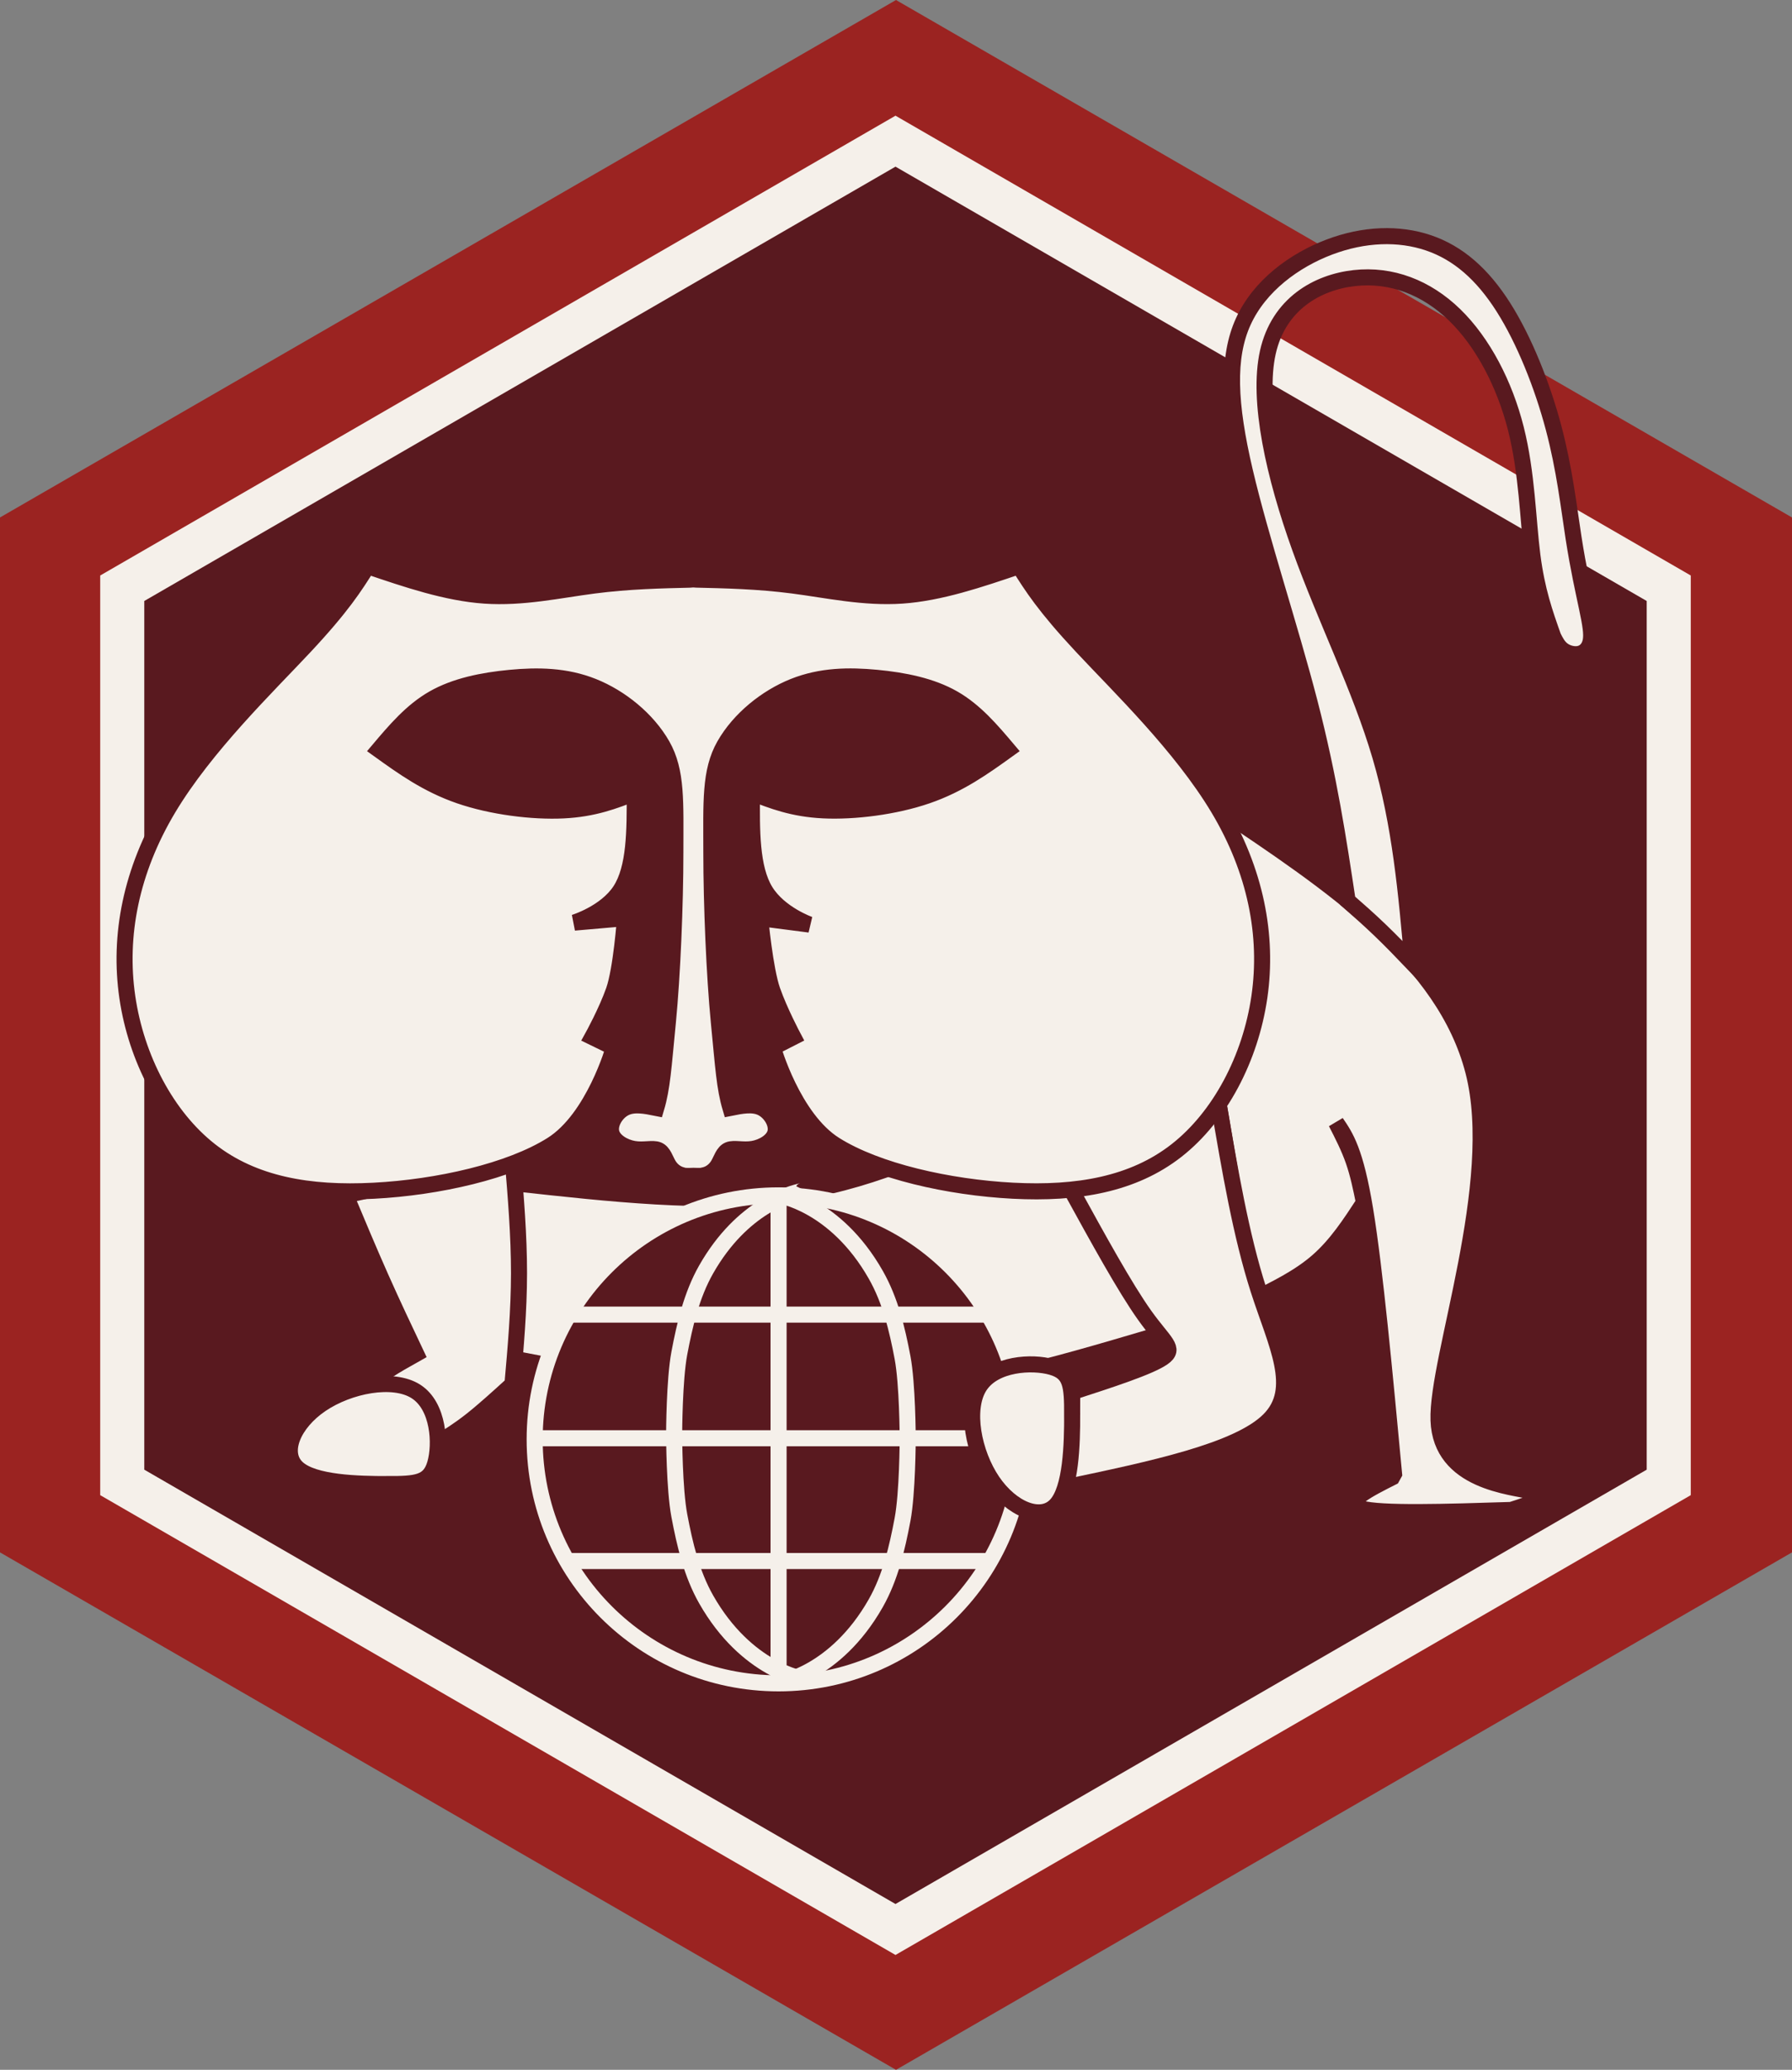 <?xml version="1.0" encoding="UTF-8" standalone="no"?>
<!-- Created with Inkscape (http://www.inkscape.org/) -->

<svg
   xmlns:dc="http://purl.org/dc/elements/1.1/"
   xmlns:cc="http://creativecommons.org/ns#"
   xmlns:rdf="http://www.w3.org/1999/02/22-rdf-syntax-ns#"
   xmlns:svg="http://www.w3.org/2000/svg"
   xmlns="http://www.w3.org/2000/svg"
   xmlns:sodipodi="http://sodipodi.sourceforge.net/DTD/sodipodi-0.dtd"
   xmlns:inkscape="http://www.inkscape.org/namespaces/inkscape"
   width="121.91mm"
   height="140.77mm"
   viewBox="0 0 121.91 140.77"
   version="1.1"
   id="svg980"
   inkscape:version="0.92.3 (2405546, 2018-03-11)"
   sodipodi:docname="logo-only.svg">
  <rect x="0" y="0" width="121.91" height="140.77" fill="#808080" stroke="none"/>
  <defs
     id="defs974">
    <inkscape:path-effect
       only_selected="false"
       apply_with_weight="true"
       apply_no_weight="true"
       helper_size="0"
       steps="2"
       weight="33.333"
       is_visible="true"
       id="path-effect9108-9"
       effect="bspline" />
    <inkscape:path-effect
       effect="bspline"
       id="path-effect9032-7"
       is_visible="true"
       weight="33.333"
       steps="2"
       helper_size="0"
       apply_no_weight="true"
       apply_with_weight="true"
       only_selected="false" />
    <inkscape:path-effect
       effect="bspline"
       id="path-effect9018-3"
       is_visible="true"
       weight="33.333"
       steps="2"
       helper_size="0"
       apply_no_weight="true"
       apply_with_weight="true"
       only_selected="false" />
    <inkscape:path-effect
       effect="bspline"
       id="path-effect9112-6"
       is_visible="true"
       weight="33.333"
       steps="2"
       helper_size="0"
       apply_no_weight="true"
       apply_with_weight="true"
       only_selected="false" />
    <inkscape:path-effect
       effect="bspline"
       id="path-effect9116-1"
       is_visible="true"
       weight="33.333"
       steps="2"
       helper_size="0"
       apply_no_weight="true"
       apply_with_weight="true"
       only_selected="false" />
    <inkscape:path-effect
       effect="bspline"
       id="path-effect8590-2"
       is_visible="true"
       weight="33.333"
       steps="2"
       helper_size="0"
       apply_no_weight="true"
       apply_with_weight="true"
       only_selected="false" />
    <inkscape:path-effect
       effect="bspline"
       id="path-effect9124-9"
       is_visible="true"
       weight="33.333"
       steps="2"
       helper_size="0"
       apply_no_weight="true"
       apply_with_weight="true"
       only_selected="false" />
    <inkscape:path-effect
       only_selected="false"
       apply_with_weight="true"
       apply_no_weight="true"
       helper_size="0"
       steps="2"
       weight="33.333"
       is_visible="true"
       id="path-effect9120-3"
       effect="bspline" />
  </defs>
  <sodipodi:namedview
     id="base"
     pagecolor="#ffffff"
     bordercolor="#666666"
     borderopacity="1.0"
     inkscape:pageopacity="0.0"
     inkscape:pageshadow="2"
     inkscape:zoom="256"
     inkscape:cx="177.5529"
     inkscape:cy="381.73648"
     inkscape:document-units="mm"
     inkscape:current-layer="g9198-6"
     showgrid="false"
     inkscape:window-width="3775"
     inkscape:window-height="2136"
     inkscape:window-x="65"
     inkscape:window-y="24"
     inkscape:window-maximized="1" />
  <g
     inkscape:label="Layer 1"
     inkscape:groupmode="layer"
     id="layer1"
     transform="translate(4.3026608e-6,-156.23)">
    <g
       id="g13015-5"
       transform="translate(107.06,168.857)"
       inkscape:export-xdpi="90"
       inkscape:export-ydpi="90">
      <path
         inkscape:transform-center-y="-1.1226847e-06"
         sodipodi:type="star"
         style="opacity:1;vector-effect:none;fill:#9b2321;fill-opacity:1;stroke:none;stroke-width:0.1;stroke-linecap:butt;stroke-linejoin:miter;stroke-miterlimit:4;stroke-dasharray:none;stroke-dashoffset:0;stroke-opacity:1"
         id="path8760-0"
         sodipodi:sides="6"
         sodipodi:cx="-46.104919"
         sodipodi:cy="57.758629"
         sodipodi:r1="70.384811"
         sodipodi:r2="60.955032"
         sodipodi:arg1="0.52359878"
         sodipodi:arg2="1.0471976"
         inkscape:flatsided="true"
         inkscape:rounded="0"
         inkscape:randomized="0"
         d="m 14.85,92.951 -60.955,35.192 -60.955,-35.192 0,-70.385 60.955,-35.192 60.955,35.192 z"
         inkscape:export-filename="D:\heiBOX\unlocked collection\projects\SotM2019_Heidelberg\outreach\Logo\simplified_v1.png"
         inkscape:export-xdpi="90"
         inkscape:export-ydpi="90" />
      <path
         d="m 164.52,180.246 -60.955,35.192 -60.955,-35.192 0,-70.385 60.955,-35.192 60.955,35.192 z"
         inkscape:randomized="0"
         inkscape:rounded="0"
         inkscape:flatsided="true"
         sodipodi:arg2="1.0471976"
         sodipodi:arg1="0.52359878"
         sodipodi:r2="60.955032"
         sodipodi:r1="70.384811"
         sodipodi:cy="145.05357"
         sodipodi:cx="103.56547"
         sodipodi:sides="6"
         id="path8762-3"
         style="opacity:1;vector-effect:none;fill:#59191f;fill-opacity:1;stroke:#f5f0ea;stroke-width:3.474;stroke-linecap:butt;stroke-linejoin:miter;stroke-miterlimit:4;stroke-dasharray:none;stroke-dashoffset:0;stroke-opacity:1"
         sodipodi:type="star"
         transform="matrix(0.863,0,0,0.864,-135.516,-67.54)"
         inkscape:export-filename="D:\heiBOX\unlocked collection\projects\SotM2019_Heidelberg\outreach\Logo\simplified_v1.png"
         inkscape:export-xdpi="90"
         inkscape:export-ydpi="90" />
      <g
         transform="matrix(1.092,0,0,1.092,-1571.675,-75.816)"
         id="g9198-6">
        <path
           inkscape:original-d="m 1372.7228,142.39114 0.6087,-10.82467 c 0,0 11.8101,1.30223 17.7146,1.95373 4.1125,-1.94296 12.3376,-5.82842 12.3376,-5.82842 l 14.554,-4.60954 1.4811,6.35009 -6.4303,11.68725 c 0,0 -12.2897,3.63275 -18.4349,5.44952 -7.2771,-1.393 -21.8308,-4.17796 -21.8308,-4.17796 z"
           inkscape:path-effect="#path-effect9108-9"
           inkscape:connector-curvature="0"
           id="path9106-1"
           d="m 1372.723,142.391 c 0,0 0.609,-10.825 0.609,-10.825 5.905,0.651 11.81,1.303 16.819,0.657 5.009,-0.646 9.121,-2.589 13.234,-4.531 0,0 14.554,-4.61 14.554,-4.61 0,0 1.481,6.35 1.481,6.35 0,0 -6.43,11.687 -6.43,11.687 -6.145,1.817 -12.29,3.633 -19.001,3.845 -6.711,0.212 -13.988,-1.181 -21.265,-2.573 z"
           style="opacity:1;vector-effect:none;fill:#f5f0ea;fill-opacity:1;fill-rule:evenodd;stroke:#59191f;stroke-width:1;stroke-linecap:butt;stroke-linejoin:miter;stroke-miterlimit:4;stroke-dasharray:none;stroke-dashoffset:0;stroke-opacity:1"
           sodipodi:nodetypes="ccccccccc" />
        <path
           id="path8904-0"
           style="opacity:1;vector-effect:none;fill:#f5f0ea;fill-opacity:1;fill-rule:evenodd;stroke:#59191f;stroke-width:1;stroke-linecap:butt;stroke-linejoin:bevel;stroke-miterlimit:4;stroke-dasharray:none;stroke-dashoffset:0;stroke-opacity:1"
           inkscape:path-effect="#path-effect9032-7"
           inkscape:original-d="m 1417.1214,108.20881 c 7.0481,4.7097 14.0959,9.41979 21.1432,14.13025 -3.4616,9.22041 -7.5558,20.12516 -10.3859,27.66278 3.0948,0.18198 7.5719,0.44561 11.3575,0.66878 -1.2886,0.41166 -3.8666,1.23572 -3.8666,1.23572 0,0 -8.1425,0.25706 -12.216,0.38601 1.6446,-0.8281 4.9316,-2.48284 4.9316,-2.48284 0,0 -1.1615,-12.92157 -1.8128,-19.3827 -0.6038,-0.88354 -1.8127,-2.64944 -1.8127,-2.64944 0,0 0.7984,1.5568 1.197,2.33579 0.1799,0.88254 0.5384,2.64878 0.5384,2.64878 0,0 -1.7146,2.62666 -2.5721,3.93984 -1.467,0.71885 -4.4023,2.15774 -4.4023,2.15774 l -2.0739,-12.21755"
           d="m 1417.121,108.209 c 7.048,4.71 14.096,9.42 15.889,16.385 1.793,6.965 -2.301,17.87 -2.169,21.73 0.132,3.86 4.609,4.124 5.858,4.441 1.248,0.317 -0.041,0.729 -1.329,1.141 -4.072,0.129 -8.143,0.257 -9.357,-0.092 -1.214,-0.35 0.429,-1.177 2.072,-2.004 -0.604,-6.461 -1.208,-12.917 -1.813,-16.592 -0.605,-3.674 -1.209,-4.557 -1.813,-5.441 0.399,0.779 0.798,1.557 1.087,2.388 0.289,0.831 0.469,1.714 0.648,2.597 -0.857,1.313 -1.715,2.627 -2.877,3.643 -1.162,1.016 -2.63,1.736 -4.098,2.455 0,0 -2.074,-12.218 -2.074,-12.218"
           inkscape:connector-curvature="0"
           sodipodi:nodetypes="cccccccccccccc" />
        <path
           sodipodi:nodetypes="cccccccccccccccccccccccc"
           inkscape:connector-curvature="0"
           d="m 1437.986,97.518 c 0.157,0.312 0.313,0.623 0.601,0.833 0.288,0.21 0.707,0.316 1.048,0.23 0.341,-0.086 0.604,-0.366 0.686,-0.801 0.082,-0.436 -0.016,-1.027 -0.23,-2.046 -0.214,-1.019 -0.542,-2.465 -0.838,-4.371 -0.296,-1.906 -0.559,-4.273 -1.249,-6.869 -0.69,-2.597 -1.808,-5.423 -3.122,-7.494 -1.315,-2.07 -2.827,-3.385 -4.667,-4.01 -1.84,-0.624 -4.01,-0.559 -6.179,0.263 -2.169,0.822 -4.338,2.399 -5.357,4.634 -1.019,2.235 -0.887,5.127 0.099,9.334 0.986,4.207 2.827,9.729 4.036,14.405 1.209,4.676 1.787,8.507 2.365,12.338 0.675,0.591 1.303,1.141 2.023,1.832 0.72,0.691 1.345,1.343 2.016,2.043 -0.377,-4.31 -0.754,-8.62 -2.007,-12.881 -1.253,-4.26 -3.401,-8.509 -5.004,-12.971 -1.604,-4.462 -2.673,-9.157 -1.999,-12.178 0.674,-3.021 3.091,-4.369 5.392,-4.625 2.3,-0.256 4.486,0.581 6.252,2.301 1.766,1.72 3.114,4.323 3.811,7.088 0.697,2.766 0.744,5.694 1.025,7.886 0.281,2.192 0.787,3.618 1.299,5.059"
           inkscape:original-d="m 1437.9857,97.51804 c 0.157,0.31144 0.3137,0.62306 0.47,0.93548 0.4195,0.10643 0.8379,0.21308 1.2572,0.32045 0.2633,-0.27976 0.5261,-0.55898 0.7888,-0.83811 -0.098,-0.592 -0.1968,-1.18349 -0.2958,-1.77483 -0.3283,-1.44655 -0.6569,-2.8925 -0.986,-4.33848 -0.2626,-2.36683 -0.5255,-4.7331 -0.7888,-7.09932 -1.1171,-2.82698 -2.2346,-5.65362 -3.3525,-8.47976 -1.5115,-1.31508 -3.0237,-2.63001 -4.5357,-3.94407 -2.1688,0.0654 -4.3385,0.1311 -6.5077,0.19721 -2.1688,1.57723 -4.3383,3.15506 -6.5077,4.73288 0.1318,2.89193 0.2634,5.78437 0.3944,8.67695 1.841,5.52131 3.6817,11.04353 5.5217,16.5651 0.5785,3.83029 1.7342,11.49203 1.7342,11.49203 0,0 1.3031,1.14027 2.025,1.77314 0.7187,0.74938 2.0137,2.10196 2.0137,2.10196 0,0 -0.7538,-8.62046 -1.1313,-12.9301 -2.091,-4.2298 -4.2759,-8.45999 -6.4144,-12.6894 -1.0687,-4.69483 -2.1378,-9.38962 -3.2072,-14.08384 2.4172,-1.34827 4.8344,-2.69631 7.2511,-4.04387 2.1845,0.83611 4.3696,1.67293 6.5538,2.50999 1.3482,2.60231 2.6963,5.20551 4.0439,7.80886 0.047,2.9281 0.093,5.85626 0.1394,8.78497 0.5583,1.44072 1.023,2.88145 1.5339,4.32276"
           inkscape:path-effect="#path-effect9018-3"
           style="opacity:1;vector-effect:none;fill:#f5f0ea;fill-opacity:1;fill-rule:evenodd;stroke:#59191f;stroke-width:1;stroke-linecap:butt;stroke-linejoin:miter;stroke-miterlimit:4;stroke-dasharray:none;stroke-dashoffset:0;stroke-opacity:1"
           id="path8928-6" />
        <g
           id="g9173-3">
          <path
             sodipodi:nodetypes="cccsccsccc"
             inkscape:original-d="m 1368.4988,147.73564 c 0.6453,-0.39711 1.2905,-0.794 1.9353,-1.19055 0.9044,-0.82182 2.7127,-2.46492 2.7127,-2.46492 0,0 0.4069,-4.58348 0.6099,-6.87482 -0.1984,-2.38715 -0.5959,-7.16065 -0.5959,-7.16065 l -10.4028,2.26041 c 0,0 1.4537,3.47311 2.1801,5.21005 0.7372,1.55525 2.2107,4.66652 2.2107,4.66652 0,0 -2.629,1.47348 -3.9545,2.21656 1.3719,0.0784 2.7289,0.15626 4.093,0.23479"
             inkscape:path-effect="#path-effect9112-6"
             inkscape:connector-curvature="0"
             id="path9110-2"
             d="m 1368.499,147.736 c 0.645,-0.397 1.291,-0.794 2.065,-1.403 0.775,-0.609 1.679,-1.431 2.583,-2.252 0.203,-2.292 0.407,-4.583 0.409,-6.923 0,-2.339 -0.196,-4.726 -0.395,-7.113 0,0 -10.403,2.26 -10.403,2.26 0.727,1.737 1.453,3.473 2.185,5.119 0.732,1.646 1.469,3.202 2.206,4.757 -1.318,0.739 -2.629,1.474 -2.606,1.884 0.023,0.411 1.38,0.489 2.744,0.567"
             style="opacity:1;vector-effect:none;fill:#f5f0ea;fill-opacity:1;fill-rule:evenodd;stroke:#59191f;stroke-width:1;stroke-linecap:butt;stroke-linejoin:miter;stroke-miterlimit:4;stroke-dasharray:none;stroke-dashoffset:0;stroke-opacity:1" />
          <path
             inkscape:original-d="m 1366.352,150.3553 c -2.7963,-0.0596 -5.593,-0.11871 -8.39,-0.17745 0.7579,-1.83419 1.5152,-3.66759 2.2723,-5.50081 2.738,-0.53259 5.4771,-1.06504 8.2151,-1.59702 0.1163,2.36525 0.2334,4.73153 0.3496,7.09783 -0.8154,0.0588 -1.631,0.11791 -2.447,0.17745 z"
             inkscape:path-effect="#path-effect9116-1"
             inkscape:connector-curvature="0"
             id="path9114-0"
             d="m 1365.362,150.296 c -1.806,2e-5 -4.603,-0.059 -5.623,-1.006 -1.02,-0.947 -0.262,-2.78 1.485,-3.963 1.748,-1.183 4.487,-1.715 5.914,-0.799 1.427,0.916 1.544,3.283 1.194,4.495 -0.349,1.213 -1.165,1.272 -2.971,1.272 z"
             style="opacity:1;vector-effect:none;fill:#f5f0ea;fill-opacity:1;fill-rule:evenodd;stroke:#59191f;stroke-width:1;stroke-linecap:butt;stroke-linejoin:miter;stroke-miterlimit:4;stroke-dasharray:none;stroke-dashoffset:0;stroke-opacity:1" />
        </g>
        <g
           id="g9090-6"
           transform="matrix(0.687,0,0,0.687,404.79,289.66)"
           style="fill:none;stroke:#f5f0ea;stroke-width:1.456;stroke-opacity:1">
          <circle
             r="22.119"
             cy="-206.915"
             cx="1433.678"
             id="circle9070-1"
             style="opacity:1;vector-effect:none;fill:#59191f;fill-opacity:1;stroke:#f5f0ea;stroke-width:1.456;stroke-linecap:butt;stroke-linejoin:miter;stroke-miterlimit:4;stroke-dasharray:none;stroke-dashoffset:0;stroke-opacity:1" />
          <g
             id="g9088-5"
             style="fill:none;stroke:#f5f0ea;stroke-width:1.456;stroke-opacity:1">
            <path
               sodipodi:nodetypes="cscccccccccc"
               inkscape:connector-curvature="0"
               id="path9072-5"
               transform="scale(0.265)"
               d="m 5418.625,-866.191 c 0,0 -0.184,0.377 -0.604,0.466 -3.475,0.74 -20.311,5.003 -32.695,26.776 -4.971,8.739 -7.328,18.848 -9.193,28.727 -1.698,8.996 -1.764,27.11 -1.766,27.633 v -0.004 0.09 0.09 -0.004 c 0,0.523 0.067,18.639 1.766,27.635 1.865,9.879 4.223,19.986 9.193,28.725 13.88,24.402 33.299,27.242 33.299,27.242"
               style="fill:none;fill-rule:evenodd;stroke:#f5f0ea;stroke-width:5.502;stroke-linecap:butt;stroke-linejoin:miter;stroke-opacity:1" />
            <path
               style="fill:none;fill-rule:evenodd;stroke:#f5f0ea;stroke-width:1.456;stroke-linecap:butt;stroke-linejoin:miter;stroke-miterlimit:4;stroke-dasharray:none;stroke-opacity:1"
               d="m 1433.678,-229.133 c 0,14.746 0,29.491 0,44.237"
               id="path9074-4"
               inkscape:connector-curvature="0"
               inkscape:path-effect="#path-effect8590-2"
               inkscape:original-d="m 1433.6777,-229.13252 c 3e-4,14.74552 3e-4,29.49131 0,44.23736" />
            <path
               style="fill:none;fill-rule:evenodd;stroke:#f5f0ea;stroke-width:1.456;stroke-linecap:butt;stroke-linejoin:miter;stroke-miterlimit:4;stroke-dasharray:none;stroke-opacity:1"
               d="m 1411.559,-207.014 h 44.237"
               id="path9076-7"
               inkscape:connector-curvature="0" />
            <path
               style="fill:none;fill-rule:evenodd;stroke:#f5f0ea;stroke-width:1.456;stroke-linecap:butt;stroke-linejoin:miter;stroke-opacity:1"
               d="m 1433.683,-229.042 c 0,0 5.138,0.751 8.81,7.208 1.315,2.312 1.933,4.896 2.427,7.51 0.449,2.38 0.467,7.173 0.467,7.311 v -0.001 0.024 0.024 -0.001 c 0,0.138 -0.018,4.931 -0.467,7.312 -0.493,2.614 -1.117,5.288 -2.433,7.6 -3.672,6.456 -8.81,7.208 -8.81,7.208"
               id="path9086-6"
               inkscape:connector-curvature="0"
               sodipodi:nodetypes="ccccccccccc" />
            <path
               inkscape:connector-curvature="0"
               id="path9131-5"
               d="m 1414.668,-218.223 h 38.019"
               style="fill:none;fill-rule:evenodd;stroke:#f5f0ea;stroke-width:1.456;stroke-linecap:butt;stroke-linejoin:miter;stroke-miterlimit:4;stroke-dasharray:none;stroke-opacity:1"
               sodipodi:nodetypes="cc" />
            <path
               sodipodi:nodetypes="cc"
               style="fill:none;fill-rule:evenodd;stroke:#f5f0ea;stroke-width:1.456;stroke-linecap:butt;stroke-linejoin:miter;stroke-miterlimit:4;stroke-dasharray:none;stroke-opacity:1"
               d="m 1414.505,-195.885 h 38.345"
               id="path9133-6"
               inkscape:connector-curvature="0" />
          </g>
        </g>
        <g
           id="g9177-9">
          <path
             sodipodi:nodetypes="cccccccc"
             inkscape:original-d="m 1407.5814,150.50245 c 5.3808,-1.12991 10.7616,-2.2596 16.1415,-3.38891 -1.5004,-2.75144 -3.0012,-5.50295 -4.5022,-8.25402 -0.691,-4.07262 -2.0739,-12.21755 -2.0739,-12.21755 l -9.1933,5.31764 c 0,0 3.3569,6.10637 5.035,9.15997 0.7562,0.36614 1.5121,0.73252 2.2677,1.09917 -2.4284,0.78728 -4.8571,1.57484 -7.286,2.36264"
             inkscape:path-effect="#path-effect9124-9"
             inkscape:connector-curvature="0"
             id="path9122-3"
             d="m 1407.581,150.502 c 5.381,-1.13 10.762,-2.259 12.701,-4.2 1.94,-1.94 0.439,-4.692 -0.657,-8.104 -1.096,-3.412 -1.787,-7.484 -2.479,-11.557 0,0 -9.193,5.318 -9.193,5.318 1.678,3.053 3.357,6.107 4.574,7.816 1.217,1.71 1.973,2.076 1.137,2.653 -0.836,0.577 -3.265,1.364 -5.694,2.152"
             style="opacity:1;vector-effect:none;fill:#f5f0ea;fill-opacity:1;fill-rule:evenodd;stroke:#59191f;stroke-width:1;stroke-linecap:butt;stroke-linejoin:miter;stroke-miterlimit:4;stroke-dasharray:none;stroke-dashoffset:0;stroke-opacity:1" />
          <path
             style="opacity:1;vector-effect:none;fill:#f5f0ea;fill-opacity:1;fill-rule:evenodd;stroke:#59191f;stroke-width:1;stroke-linecap:butt;stroke-linejoin:miter;stroke-miterlimit:4;stroke-dasharray:none;stroke-dashoffset:0;stroke-opacity:1"
             d="m 1408.018,145.975 c 0,1.806 -0.059,4.603 -1.006,5.623 -0.947,1.02 -2.78,0.262 -3.963,-1.485 -1.183,-1.748 -1.715,-4.487 -0.799,-5.914 0.916,-1.427 3.283,-1.544 4.495,-1.194 1.213,0.349 1.272,1.165 1.272,2.971 z"
             id="path9118-7"
             inkscape:connector-curvature="0"
             inkscape:path-effect="#path-effect9120-3"
             inkscape:original-d="m 1408.0772,144.98463 c -0.06,2.7963 -0.1187,5.593 -0.1775,8.39 -1.8342,-0.7579 -3.6676,-1.5152 -5.5008,-2.2723 -0.5326,-2.738 -1.065,-5.4771 -1.597,-8.2151 2.3653,-0.1163 4.7315,-0.2334 7.0978,-0.3496 0.059,0.8154 0.1179,1.631 0.1775,2.447 z" />
        </g>
        <path
           style="opacity:1;vector-effect:none;fill:#f5f0ea;fill-opacity:1;fill-rule:evenodd;stroke:#59191f;stroke-width:1;stroke-linecap:round;stroke-linejoin:miter;stroke-miterlimit:4;stroke-dasharray:none;stroke-dashoffset:0;stroke-opacity:1"
           d="m 1384.416,93.962 c -2.024,0.046 -4.048,0.093 -6.199,0.372 -2.151,0.279 -4.429,0.79 -6.799,0.627 -2.37,-0.163 -4.834,-0.999 -7.297,-1.836 -0.79,1.255 -1.58,2.51 -3.905,4.997 -2.324,2.487 -6.182,6.205 -8.506,10.086 -2.324,3.881 -3.114,7.925 -2.556,11.755 0.558,3.83 2.463,7.446 5.16,9.557 2.696,2.11 6.182,2.715 10.191,2.505 4.009,-0.209 8.475,-1.217 11.092,-2.863 2.617,-1.646 3.863,-6.057 3.863,-6.057 l -1.335,-0.649 c 0,0 0.88,-1.593 1.34,-2.907 0.46,-1.314 0.693,-4.498 0.693,-4.498 l -3.162,0.275 c 0,0 1.948,-0.593 2.865,-1.995 0.917,-1.402 0.91,-3.742 0.903,-6.082 -1.271,0.498 -2.542,0.995 -4.447,1.088 -1.905,0.093 -4.443,-0.219 -6.465,-0.916 -2.022,-0.697 -3.527,-1.78 -5.033,-2.862 1.023,-1.209 2.045,-2.417 3.405,-3.194 1.36,-0.777 3.058,-1.121 4.778,-1.284 1.72,-0.163 3.461,-0.144 5.169,0.54 1.708,0.684 3.381,2.031 4.31,3.658 0.93,1.627 0.816,3.532 0.816,6.717 0,3.184 -0.186,7.646 -0.465,10.504 -0.279,2.859 -0.351,4.114 -0.723,5.369 -0.697,-0.139 -1.395,-0.279 -1.952,-3.2e-4 -0.557,0.279 -0.976,0.976 -0.851,1.519 0.125,0.542 0.793,0.93 1.407,1.034 0.614,0.104 1.172,-0.077 1.509,0.062 0.337,0.14 0.452,0.599 0.649,0.928 0.197,0.329 0.476,0.526 0.748,0.616 0.271,0.091 0.534,0.074 0.797,0.058 m 0,-37.126 c 2.024,0.046 4.048,0.093 6.199,0.372 2.151,0.279 4.429,0.79 6.799,0.628 2.37,-0.163 4.834,-0.999 7.297,-1.836 0.79,1.255 1.58,2.51 3.905,4.997 2.324,2.487 6.182,6.205 8.506,10.086 2.324,3.881 3.114,7.925 2.557,11.755 -0.558,3.83 -2.463,7.445 -5.159,9.556 -2.696,2.111 -6.181,2.715 -10.191,2.506 -4.01,-0.209 -8.474,-1.216 -11.092,-2.863 -2.618,-1.646 -3.864,-6.057 -3.864,-6.057 l 1.273,-0.649 c 0,0 -0.848,-1.593 -1.308,-2.907 -0.46,-1.314 -0.755,-4.498 -0.755,-4.498 l 3.076,0.399 c 0,0 -1.877,-0.655 -2.755,-2.088 -0.879,-1.433 -0.856,-3.773 -0.833,-6.114 1.271,0.498 2.542,0.995 4.447,1.088 1.904,0.093 4.443,-0.219 6.465,-0.916 2.022,-0.697 3.527,-1.78 5.033,-2.862 -1.023,-1.209 -2.045,-2.417 -3.405,-3.194 -1.36,-0.777 -3.058,-1.121 -4.778,-1.284 -1.72,-0.163 -3.461,-0.144 -5.169,0.54 -1.708,0.684 -3.381,2.031 -4.31,3.658 -0.93,1.627 -0.816,3.532 -0.816,6.717 0,3.184 0.186,7.646 0.465,10.504 0.279,2.859 0.351,4.114 0.723,5.369 0.697,-0.139 1.395,-0.279 1.952,-3.3e-4 0.557,0.279 0.976,0.976 0.851,1.519 -0.125,0.542 -0.793,0.93 -1.407,1.034 -0.614,0.104 -1.172,-0.077 -1.509,0.062 -0.337,0.14 -0.452,0.599 -0.649,0.928 -0.197,0.329 -0.476,0.526 -0.748,0.616 -0.271,0.091 -0.534,0.074 -0.797,0.058"
           id="path8780-4"
           inkscape:connector-curvature="0"
           sodipodi:nodetypes="ccccccscccccccccccccccccscccscscccccscccccccccscccccccccccsccccssccc" />
        <path
           style="opacity:1;vector-effect:none;fill:#f5f0ea;fill-opacity:1;fill-rule:nonzero;stroke:none;stroke-width:1;stroke-linecap:round;stroke-linejoin:miter;stroke-miterlimit:4;stroke-dasharray:none;stroke-dashoffset:0;stroke-opacity:1"
           d="m 1383.893,94.482 0.13,0.016 0.391,-0.033 0.316,0.035 0.174,-0.018 V 130.585 h -1.011 z"
           id="rect1677"
           inkscape:connector-curvature="0"
           sodipodi:nodetypes="cccccccc" />
      </g>
    </g>
  </g>
</svg>
